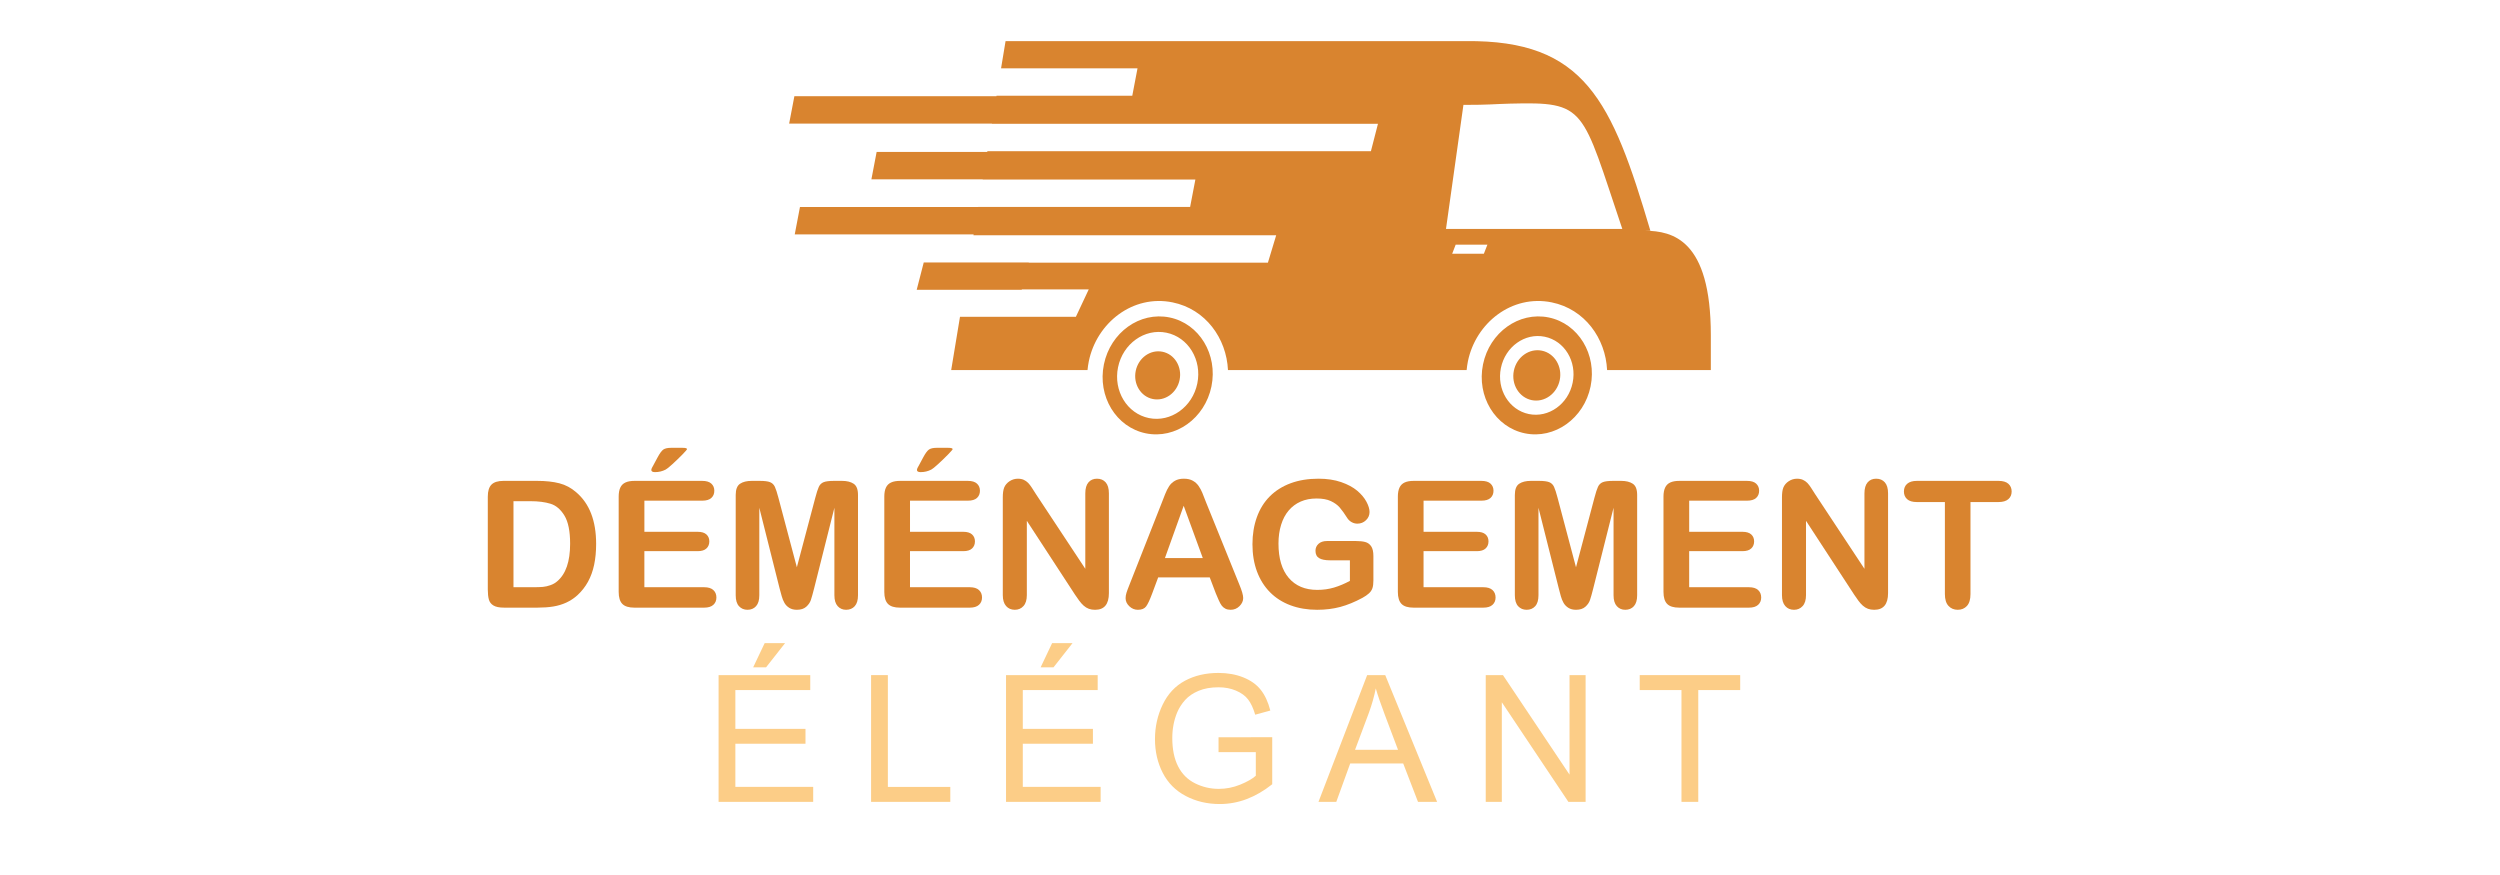 <?xml version="1.0" encoding="utf-8"?>
<!-- Generator: Adobe Illustrator 16.0.0, SVG Export Plug-In . SVG Version: 6.00 Build 0)  -->
<!DOCTYPE svg PUBLIC "-//W3C//DTD SVG 1.1 Tiny//EN" "http://www.w3.org/Graphics/SVG/1.1/DTD/svg11-tiny.dtd">
<svg version="1.1" baseProfile="tiny" id="Calque_1"
	 xmlns="http://www.w3.org/2000/svg" xmlns:xlink="http://www.w3.org/1999/xlink" x="0px" y="0px" width="200px" height="70px"
	 viewBox="0 0 200 70" xml:space="preserve">
<g>
	<path fill="#FCCD87" d="M57.487,64.149V54.009h7.333v1.196h-5.991v3.105h5.61v1.19h-5.61v3.452h6.226v1.196H57.487z M60.254,53.386
		l0.92-1.937h1.633l-1.522,1.937H60.254z"/>
	<path fill="#FCCD87" d="M69.687,64.149V54.009h1.342v8.944h4.995v1.196H69.687z"/>
	<path fill="#FCCD87" d="M80.482,64.149V54.009h7.333v1.196h-5.991v3.105h5.61v1.19h-5.61v3.452h6.226v1.196H80.482z M83.25,53.386
		l0.92-1.937h1.633l-1.522,1.937H83.25z"/>
	<path fill="#FCCD87" d="M97.483,60.172v-1.189l4.295-0.007v3.763c-0.659,0.525-1.34,0.921-2.041,1.187
		c-0.7,0.265-1.42,0.397-2.158,0.397c-0.996,0-1.9-0.213-2.714-0.64s-1.429-1.044-1.844-1.851s-0.623-1.709-0.623-2.705
		c0-0.986,0.207-1.907,0.619-2.764c0.413-0.854,1.006-1.49,1.781-1.905s1.667-0.623,2.677-0.623c0.734,0,1.396,0.119,1.989,0.356
		c0.593,0.238,1.058,0.568,1.394,0.993c0.337,0.424,0.593,0.978,0.768,1.66l-1.21,0.332c-0.152-0.517-0.341-0.923-0.567-1.218
		S99.3,55.428,98.88,55.25s-0.885-0.267-1.396-0.267c-0.613,0-1.145,0.094-1.591,0.28c-0.448,0.187-0.809,0.433-1.083,0.737
		c-0.274,0.304-0.487,0.639-0.64,1.003c-0.258,0.627-0.387,1.307-0.387,2.04c0,0.904,0.155,1.66,0.467,2.27
		c0.311,0.608,0.764,1.061,1.359,1.355c0.595,0.295,1.227,0.442,1.896,0.442c0.581,0,1.147-0.111,1.702-0.335
		c0.553-0.224,0.973-0.462,1.258-0.716v-1.889H97.483z"/>
	<path fill="#FCCD87" d="M105.478,64.149l3.895-10.141h1.445l4.15,10.141h-1.528l-1.183-3.071h-4.241l-1.113,3.071H105.478z
		 M108.403,59.985h3.438l-1.059-2.809c-0.323-0.854-0.563-1.555-0.72-2.104c-0.129,0.65-0.312,1.296-0.546,1.938L108.403,59.985z"/>
	<path fill="#FCCD87" d="M118.859,64.149V54.009h1.377l5.326,7.962v-7.962h1.287v10.141h-1.377l-5.326-7.969v7.969H118.859z"/>
	<path fill="#FCCD87" d="M134.518,64.149v-8.944h-3.341v-1.196h8.038v1.196h-3.354v8.944H134.518z"/>
</g>
<g>
	<path fill="#D9842F" d="M40.282,38.47h2.677c0.696,0,1.293,0.064,1.792,0.193s0.95,0.371,1.356,0.727
		c1.056,0.903,1.584,2.278,1.584,4.122c0,0.609-0.053,1.165-0.159,1.668c-0.106,0.502-0.27,0.955-0.491,1.358
		c-0.222,0.404-0.505,0.765-0.851,1.083c-0.272,0.244-0.569,0.44-0.892,0.588c-0.323,0.147-0.67,0.252-1.042,0.312
		c-0.371,0.06-0.79,0.09-1.255,0.09h-2.677c-0.374,0-0.655-0.057-0.844-0.17c-0.189-0.112-0.313-0.271-0.37-0.477
		s-0.086-0.472-0.086-0.799v-7.437c0-0.443,0.099-0.764,0.297-0.962S39.84,38.47,40.282,38.47z M41.078,40.095v6.883h1.556
		c0.341,0,0.609-0.009,0.803-0.027c0.193-0.019,0.394-0.064,0.602-0.139c0.208-0.073,0.388-0.177,0.54-0.311
		c0.687-0.581,1.031-1.582,1.031-3.003c0-1-0.151-1.75-0.453-2.248s-0.674-0.815-1.117-0.951s-0.978-0.204-1.605-0.204H41.078z"/>
	<path fill="#D9842F" d="M56.179,40.054h-4.628v2.49h4.261c0.313,0,0.548,0.07,0.702,0.211c0.155,0.141,0.232,0.326,0.232,0.557
		s-0.076,0.419-0.229,0.563c-0.152,0.146-0.387,0.218-0.706,0.218h-4.261v2.885h4.787c0.323,0,0.566,0.075,0.73,0.226
		c0.164,0.149,0.246,0.349,0.246,0.598c0,0.24-0.082,0.435-0.246,0.585c-0.164,0.149-0.407,0.225-0.73,0.225h-5.583
		c-0.447,0-0.769-0.099-0.965-0.298c-0.196-0.198-0.294-0.519-0.294-0.961v-7.623c0-0.295,0.043-0.536,0.131-0.723
		c0.087-0.188,0.225-0.323,0.412-0.408c0.187-0.086,0.425-0.128,0.716-0.128h5.423c0.328,0,0.571,0.072,0.73,0.218
		c0.159,0.145,0.239,0.335,0.239,0.57c0,0.24-0.08,0.433-0.239,0.578C56.75,39.98,56.506,40.054,56.179,40.054z M53.675,35.826
		h0.934c0.235,0,0.353,0.035,0.353,0.104c0,0.036-0.129,0.187-0.388,0.45c-0.258,0.262-0.519,0.514-0.782,0.753
		c-0.263,0.24-0.445,0.386-0.546,0.437c-0.263,0.134-0.544,0.2-0.844,0.2c-0.198,0-0.297-0.058-0.297-0.173
		c0-0.078,0.06-0.215,0.18-0.408l0.312-0.581c0.18-0.337,0.336-0.551,0.47-0.644C53.2,35.873,53.402,35.826,53.675,35.826z"/>
	<path fill="#D9842F" d="M62.37,47.082l-1.625-6.461v7c0,0.388-0.086,0.678-0.259,0.872c-0.173,0.193-0.402,0.29-0.688,0.29
		c-0.276,0-0.502-0.096-0.678-0.287s-0.263-0.483-0.263-0.875v-8.024c0-0.442,0.115-0.741,0.346-0.896s0.542-0.231,0.934-0.231
		h0.637c0.383,0,0.661,0.034,0.833,0.104s0.301,0.193,0.384,0.373s0.178,0.473,0.284,0.879l1.474,5.555l1.473-5.555
		c0.106-0.406,0.201-0.699,0.284-0.879s0.211-0.304,0.384-0.373c0.173-0.069,0.451-0.104,0.834-0.104h0.636
		c0.392,0,0.703,0.077,0.934,0.231c0.231,0.154,0.346,0.453,0.346,0.896v8.024c0,0.388-0.086,0.678-0.259,0.872
		c-0.173,0.193-0.405,0.29-0.695,0.29c-0.272,0-0.496-0.097-0.671-0.29c-0.176-0.194-0.263-0.484-0.263-0.872v-7l-1.625,6.461
		c-0.106,0.419-0.193,0.728-0.259,0.923c-0.067,0.196-0.19,0.375-0.37,0.536c-0.18,0.161-0.429,0.242-0.747,0.242
		c-0.24,0-0.443-0.052-0.609-0.155c-0.166-0.104-0.295-0.236-0.387-0.398c-0.092-0.161-0.165-0.34-0.218-0.536
		C62.479,47.498,62.425,47.294,62.37,47.082z"/>
	<path fill="#D9842F" d="M77.429,40.054h-4.628v2.49h4.261c0.313,0,0.548,0.07,0.702,0.211c0.155,0.141,0.232,0.326,0.232,0.557
		s-0.076,0.419-0.229,0.563c-0.152,0.146-0.387,0.218-0.706,0.218h-4.261v2.885h4.787c0.323,0,0.566,0.075,0.73,0.226
		c0.164,0.149,0.246,0.349,0.246,0.598c0,0.24-0.082,0.435-0.246,0.585c-0.164,0.149-0.407,0.225-0.73,0.225h-5.583
		c-0.447,0-0.769-0.099-0.965-0.298c-0.196-0.198-0.294-0.519-0.294-0.961v-7.623c0-0.295,0.043-0.536,0.131-0.723
		c0.087-0.188,0.225-0.323,0.412-0.408c0.187-0.086,0.425-0.128,0.716-0.128h5.423c0.328,0,0.571,0.072,0.73,0.218
		c0.159,0.145,0.239,0.335,0.239,0.57c0,0.24-0.08,0.433-0.239,0.578C78,39.98,77.757,40.054,77.429,40.054z M74.925,35.826h0.934
		c0.235,0,0.353,0.035,0.353,0.104c0,0.036-0.129,0.187-0.388,0.45c-0.258,0.262-0.519,0.514-0.782,0.753
		c-0.263,0.24-0.445,0.386-0.546,0.437c-0.263,0.134-0.544,0.2-0.844,0.2c-0.198,0-0.297-0.058-0.297-0.173
		c0-0.078,0.06-0.215,0.18-0.408l0.312-0.581c0.18-0.337,0.336-0.551,0.47-0.644C74.45,35.873,74.653,35.826,74.925,35.826z"/>
	<path fill="#D9842F" d="M82.874,39.527l3.95,5.977v-6.031c0-0.393,0.084-0.687,0.252-0.882c0.168-0.196,0.396-0.295,0.681-0.295
		c0.295,0,0.528,0.099,0.699,0.295c0.171,0.195,0.256,0.489,0.256,0.882v7.976c0,0.89-0.369,1.335-1.106,1.335
		c-0.185,0-0.351-0.026-0.498-0.079c-0.148-0.054-0.286-0.138-0.415-0.253c-0.129-0.115-0.249-0.25-0.36-0.404
		S86.111,47.734,86,47.572l-3.853-5.907v5.942c0,0.388-0.09,0.681-0.27,0.878c-0.18,0.198-0.41,0.298-0.691,0.298
		c-0.291,0-0.523-0.101-0.699-0.301s-0.263-0.492-0.263-0.875v-7.824c0-0.332,0.037-0.592,0.111-0.781
		c0.087-0.208,0.233-0.377,0.436-0.509c0.203-0.131,0.422-0.197,0.657-0.197c0.185,0,0.343,0.03,0.474,0.091
		c0.131,0.06,0.247,0.141,0.346,0.241c0.099,0.102,0.201,0.233,0.305,0.395C82.656,39.185,82.763,39.353,82.874,39.527z"/>
	<path fill="#D9842F" d="M97.262,47.462l-0.483-1.272h-4.124l-0.484,1.3c-0.189,0.508-0.35,0.851-0.484,1.027
		c-0.134,0.178-0.353,0.267-0.657,0.267c-0.258,0-0.487-0.095-0.685-0.283c-0.198-0.189-0.297-0.404-0.297-0.644
		c0-0.139,0.023-0.281,0.069-0.429c0.046-0.147,0.122-0.354,0.228-0.616l2.594-6.585c0.074-0.189,0.163-0.416,0.266-0.682
		c0.104-0.265,0.215-0.485,0.332-0.66c0.118-0.176,0.272-0.317,0.464-0.426c0.191-0.108,0.428-0.163,0.709-0.163
		c0.286,0,0.524,0.055,0.716,0.163s0.346,0.248,0.463,0.418c0.118,0.171,0.217,0.354,0.298,0.551
		c0.08,0.195,0.184,0.457,0.308,0.785l2.649,6.544c0.207,0.498,0.311,0.859,0.311,1.086c0,0.235-0.098,0.45-0.293,0.646
		c-0.196,0.196-0.433,0.294-0.709,0.294c-0.162,0-0.301-0.028-0.416-0.086c-0.115-0.059-0.211-0.137-0.29-0.235
		c-0.079-0.1-0.163-0.252-0.253-0.457S97.327,47.619,97.262,47.462z M93.194,44.646h3.029l-1.528-4.185L93.194,44.646z"/>
	<path fill="#D9842F" d="M109.872,44.487v1.944c0,0.258-0.025,0.465-0.076,0.619s-0.143,0.294-0.279,0.418
		c-0.137,0.125-0.311,0.245-0.521,0.36c-0.615,0.332-1.205,0.573-1.771,0.726c-0.568,0.152-1.186,0.229-1.854,0.229
		c-0.779,0-1.49-0.12-2.131-0.359c-0.642-0.24-1.188-0.588-1.64-1.045c-0.452-0.456-0.8-1.01-1.042-1.66
		c-0.241-0.65-0.362-1.377-0.362-2.179c0-0.789,0.118-1.511,0.353-2.165c0.235-0.655,0.581-1.211,1.037-1.668
		c0.457-0.456,1.013-0.806,1.668-1.048c0.654-0.242,1.396-0.363,2.227-0.363c0.684,0,1.287,0.092,1.813,0.273
		c0.525,0.183,0.953,0.412,1.281,0.688c0.326,0.276,0.572,0.569,0.738,0.879c0.166,0.309,0.25,0.583,0.25,0.823
		c0,0.258-0.096,0.479-0.287,0.66c-0.191,0.183-0.42,0.273-0.688,0.273c-0.148,0-0.291-0.035-0.426-0.104
		c-0.137-0.069-0.25-0.166-0.344-0.291c-0.252-0.396-0.467-0.696-0.643-0.899c-0.176-0.202-0.412-0.373-0.709-0.512
		s-0.678-0.207-1.139-0.207c-0.475,0-0.898,0.081-1.271,0.245c-0.374,0.164-0.693,0.401-0.959,0.713
		c-0.265,0.311-0.468,0.692-0.608,1.145s-0.211,0.952-0.211,1.501c0,1.189,0.273,2.105,0.819,2.746
		c0.547,0.642,1.309,0.962,2.287,0.962c0.475,0,0.92-0.063,1.338-0.187c0.418-0.125,0.84-0.303,1.27-0.533v-1.646h-1.592
		c-0.383,0-0.672-0.058-0.867-0.173s-0.295-0.312-0.295-0.588c0-0.226,0.082-0.412,0.246-0.561c0.164-0.147,0.387-0.221,0.668-0.221
		h2.33c0.287,0,0.529,0.025,0.727,0.076c0.199,0.051,0.359,0.163,0.482,0.339C109.812,43.874,109.872,44.137,109.872,44.487z"/>
	<path fill="#D9842F" d="M118.513,40.054h-4.628v2.49h4.262c0.313,0,0.547,0.07,0.702,0.211c0.154,0.141,0.231,0.326,0.231,0.557
		s-0.076,0.419-0.229,0.563c-0.152,0.146-0.388,0.218-0.705,0.218h-4.262v2.885h4.787c0.322,0,0.566,0.075,0.729,0.226
		c0.164,0.149,0.246,0.349,0.246,0.598c0,0.24-0.082,0.435-0.246,0.585c-0.163,0.149-0.407,0.225-0.729,0.225h-5.582
		c-0.448,0-0.77-0.099-0.966-0.298c-0.195-0.198-0.294-0.519-0.294-0.961v-7.623c0-0.295,0.044-0.536,0.132-0.723
		c0.088-0.188,0.225-0.323,0.411-0.408c0.188-0.086,0.426-0.128,0.717-0.128h5.423c0.327,0,0.57,0.072,0.729,0.218
		c0.159,0.145,0.239,0.335,0.239,0.57c0,0.24-0.08,0.433-0.239,0.578C119.083,39.98,118.84,40.054,118.513,40.054z"/>
	<path fill="#D9842F" d="M124.704,47.082l-1.626-6.461v7c0,0.388-0.086,0.678-0.26,0.872c-0.173,0.193-0.402,0.29-0.688,0.29
		c-0.277,0-0.503-0.096-0.679-0.287c-0.175-0.191-0.263-0.483-0.263-0.875v-8.024c0-0.442,0.115-0.741,0.346-0.896
		c0.231-0.154,0.542-0.231,0.935-0.231h0.636c0.383,0,0.661,0.034,0.834,0.104s0.301,0.193,0.384,0.373s0.178,0.473,0.284,0.879
		l1.473,5.555l1.474-5.555c0.106-0.406,0.201-0.699,0.284-0.879s0.211-0.304,0.384-0.373s0.45-0.104,0.833-0.104h0.637
		c0.392,0,0.703,0.077,0.934,0.231s0.346,0.453,0.346,0.896v8.024c0,0.388-0.086,0.678-0.259,0.872
		c-0.173,0.193-0.405,0.29-0.695,0.29c-0.272,0-0.496-0.097-0.671-0.29c-0.176-0.194-0.263-0.484-0.263-0.872v-7l-1.626,6.461
		c-0.106,0.419-0.192,0.728-0.26,0.923c-0.066,0.196-0.189,0.375-0.37,0.536c-0.18,0.161-0.429,0.242-0.747,0.242
		c-0.239,0-0.442-0.052-0.608-0.155c-0.166-0.104-0.295-0.236-0.388-0.398c-0.092-0.161-0.165-0.34-0.218-0.536
		C124.813,47.498,124.759,47.294,124.704,47.082z"/>
	<path fill="#D9842F" d="M139.763,40.054h-4.628v2.49h4.262c0.313,0,0.547,0.07,0.702,0.211c0.154,0.141,0.231,0.326,0.231,0.557
		s-0.076,0.419-0.229,0.563c-0.152,0.146-0.388,0.218-0.705,0.218h-4.262v2.885h4.787c0.322,0,0.566,0.075,0.729,0.226
		c0.164,0.149,0.246,0.349,0.246,0.598c0,0.24-0.082,0.435-0.246,0.585c-0.163,0.149-0.407,0.225-0.729,0.225h-5.582
		c-0.448,0-0.77-0.099-0.966-0.298c-0.195-0.198-0.294-0.519-0.294-0.961v-7.623c0-0.295,0.044-0.536,0.132-0.723
		c0.088-0.188,0.225-0.323,0.411-0.408c0.188-0.086,0.426-0.128,0.717-0.128h5.423c0.327,0,0.57,0.072,0.729,0.218
		c0.159,0.145,0.239,0.335,0.239,0.57c0,0.24-0.08,0.433-0.239,0.578C140.333,39.98,140.09,40.054,139.763,40.054z"/>
	<path fill="#D9842F" d="M145.207,39.527l3.949,5.977v-6.031c0-0.393,0.085-0.687,0.253-0.882c0.168-0.196,0.396-0.295,0.682-0.295
		c0.295,0,0.527,0.099,0.698,0.295c0.171,0.195,0.256,0.489,0.256,0.882v7.976c0,0.89-0.369,1.335-1.106,1.335
		c-0.185,0-0.351-0.026-0.498-0.079c-0.147-0.054-0.286-0.138-0.415-0.253s-0.249-0.25-0.36-0.404
		c-0.11-0.154-0.221-0.313-0.332-0.475l-3.853-5.907v5.942c0,0.388-0.09,0.681-0.27,0.878c-0.181,0.198-0.411,0.298-0.692,0.298
		c-0.29,0-0.523-0.101-0.698-0.301c-0.176-0.2-0.263-0.492-0.263-0.875v-7.824c0-0.332,0.036-0.592,0.11-0.781
		c0.088-0.208,0.232-0.377,0.436-0.509c0.203-0.131,0.422-0.197,0.657-0.197c0.185,0,0.343,0.03,0.474,0.091
		c0.132,0.06,0.247,0.141,0.347,0.241c0.099,0.102,0.2,0.233,0.304,0.395C144.989,39.185,145.096,39.353,145.207,39.527z"/>
	<path fill="#D9842F" d="M159.879,40.164h-2.241v7.367c0,0.424-0.095,0.739-0.284,0.944c-0.188,0.205-0.434,0.308-0.732,0.308
		c-0.305,0-0.553-0.104-0.744-0.312c-0.191-0.207-0.287-0.521-0.287-0.94v-7.367h-2.241c-0.351,0-0.611-0.077-0.781-0.231
		c-0.171-0.154-0.256-0.358-0.256-0.612c0-0.263,0.088-0.471,0.266-0.623s0.435-0.228,0.771-0.228h6.53
		c0.354,0,0.619,0.078,0.792,0.234c0.173,0.157,0.26,0.362,0.26,0.616s-0.088,0.458-0.264,0.612
		C160.492,40.087,160.229,40.164,159.879,40.164z"/>
</g>
<path fill-rule="evenodd" fill="#D9842F" d="M80.445,3.29h36.797c9.557-0.111,11.707,4.764,14.787,15.164h-0.418
	c2.178,0.041,5.256,0.672,5.256,8.363v2.789h-8.299c-0.121-2.541-1.783-4.875-4.428-5.416c-3.18-0.652-6.074,1.633-6.707,4.713
	c-0.047,0.232-0.078,0.467-0.102,0.703h-1.764c-2.523,0-10.096,0-17.328,0c-0.121-2.541-1.786-4.875-4.43-5.416
	c-3.178-0.652-6.073,1.633-6.704,4.713c-0.048,0.232-0.081,0.467-0.103,0.703H76.095l0.704-4.262h9.271l1.029-2.191h-5.352
	l-0.008,0.033h-8.404l0.564-2.189h8.404L82.3,21.013h19.133l0.662-2.191H77.877l0.013-0.07H63.579l0.418-2.191h14.255l0.001-0.006
	H95.21l0.42-2.191H78.615l0.002-0.016h-8.905l0.419-2.193h8.849l0.011-0.061h15.329h15.353l0.564-2.191H94.738H79.351l0.004-0.016
	H63.132l0.418-2.191h16.166l0.007-0.039h10.86l0.418-2.191H80.085L80.445,3.29L80.445,3.29z M93.001,28.14
	c-0.969-0.199-1.928,0.486-2.143,1.531c-0.215,1.043,0.398,2.053,1.367,2.25c0.969,0.199,1.928-0.486,2.143-1.531
	C94.582,29.347,93.97,28.339,93.001,28.14L93.001,28.14z M123.35,28.054c-1.014-0.209-2.018,0.51-2.242,1.602
	s0.418,2.146,1.432,2.355c1.012,0.207,2.016-0.512,2.24-1.604C125.002,29.315,124.361,28.261,123.35,28.054L123.35,28.054z
	 M93.564,25.396c-2.377-0.486-4.727,1.193-5.252,3.754c-0.525,2.559,0.976,5.029,3.352,5.516c2.375,0.488,4.727-1.193,5.252-3.752
	C97.439,28.353,95.939,25.882,93.564,25.396L93.564,25.396z M93.314,26.616c-1.75-0.359-3.483,0.879-3.871,2.766
	c-0.386,1.887,0.72,3.705,2.471,4.064c1.75,0.357,3.483-0.881,3.871-2.768C96.171,28.794,95.064,26.974,93.314,26.616L93.314,26.616
	z M123.893,25.396c-2.375-0.486-4.727,1.193-5.252,3.754c-0.523,2.559,0.977,5.029,3.352,5.516c2.377,0.488,4.729-1.193,5.254-3.752
	C127.771,28.353,126.27,25.882,123.893,25.396L123.893,25.396z M123.576,26.938c-1.584-0.326-3.154,0.797-3.504,2.504
	c-0.35,1.709,0.652,3.355,2.236,3.682c1.586,0.324,3.156-0.797,3.504-2.504C126.164,28.911,125.162,27.263,123.576,26.938
	L123.576,26.938z M116.453,19.575l-0.279,0.725h2.535l0.283-0.725H116.453L116.453,19.575z M117.074,8.392l-1.395,9.922h14.105
	c-3.283-9.74-2.852-10.182-8.977-10.023C119.455,8.325,119.176,8.392,117.074,8.392z"/>
</svg>

